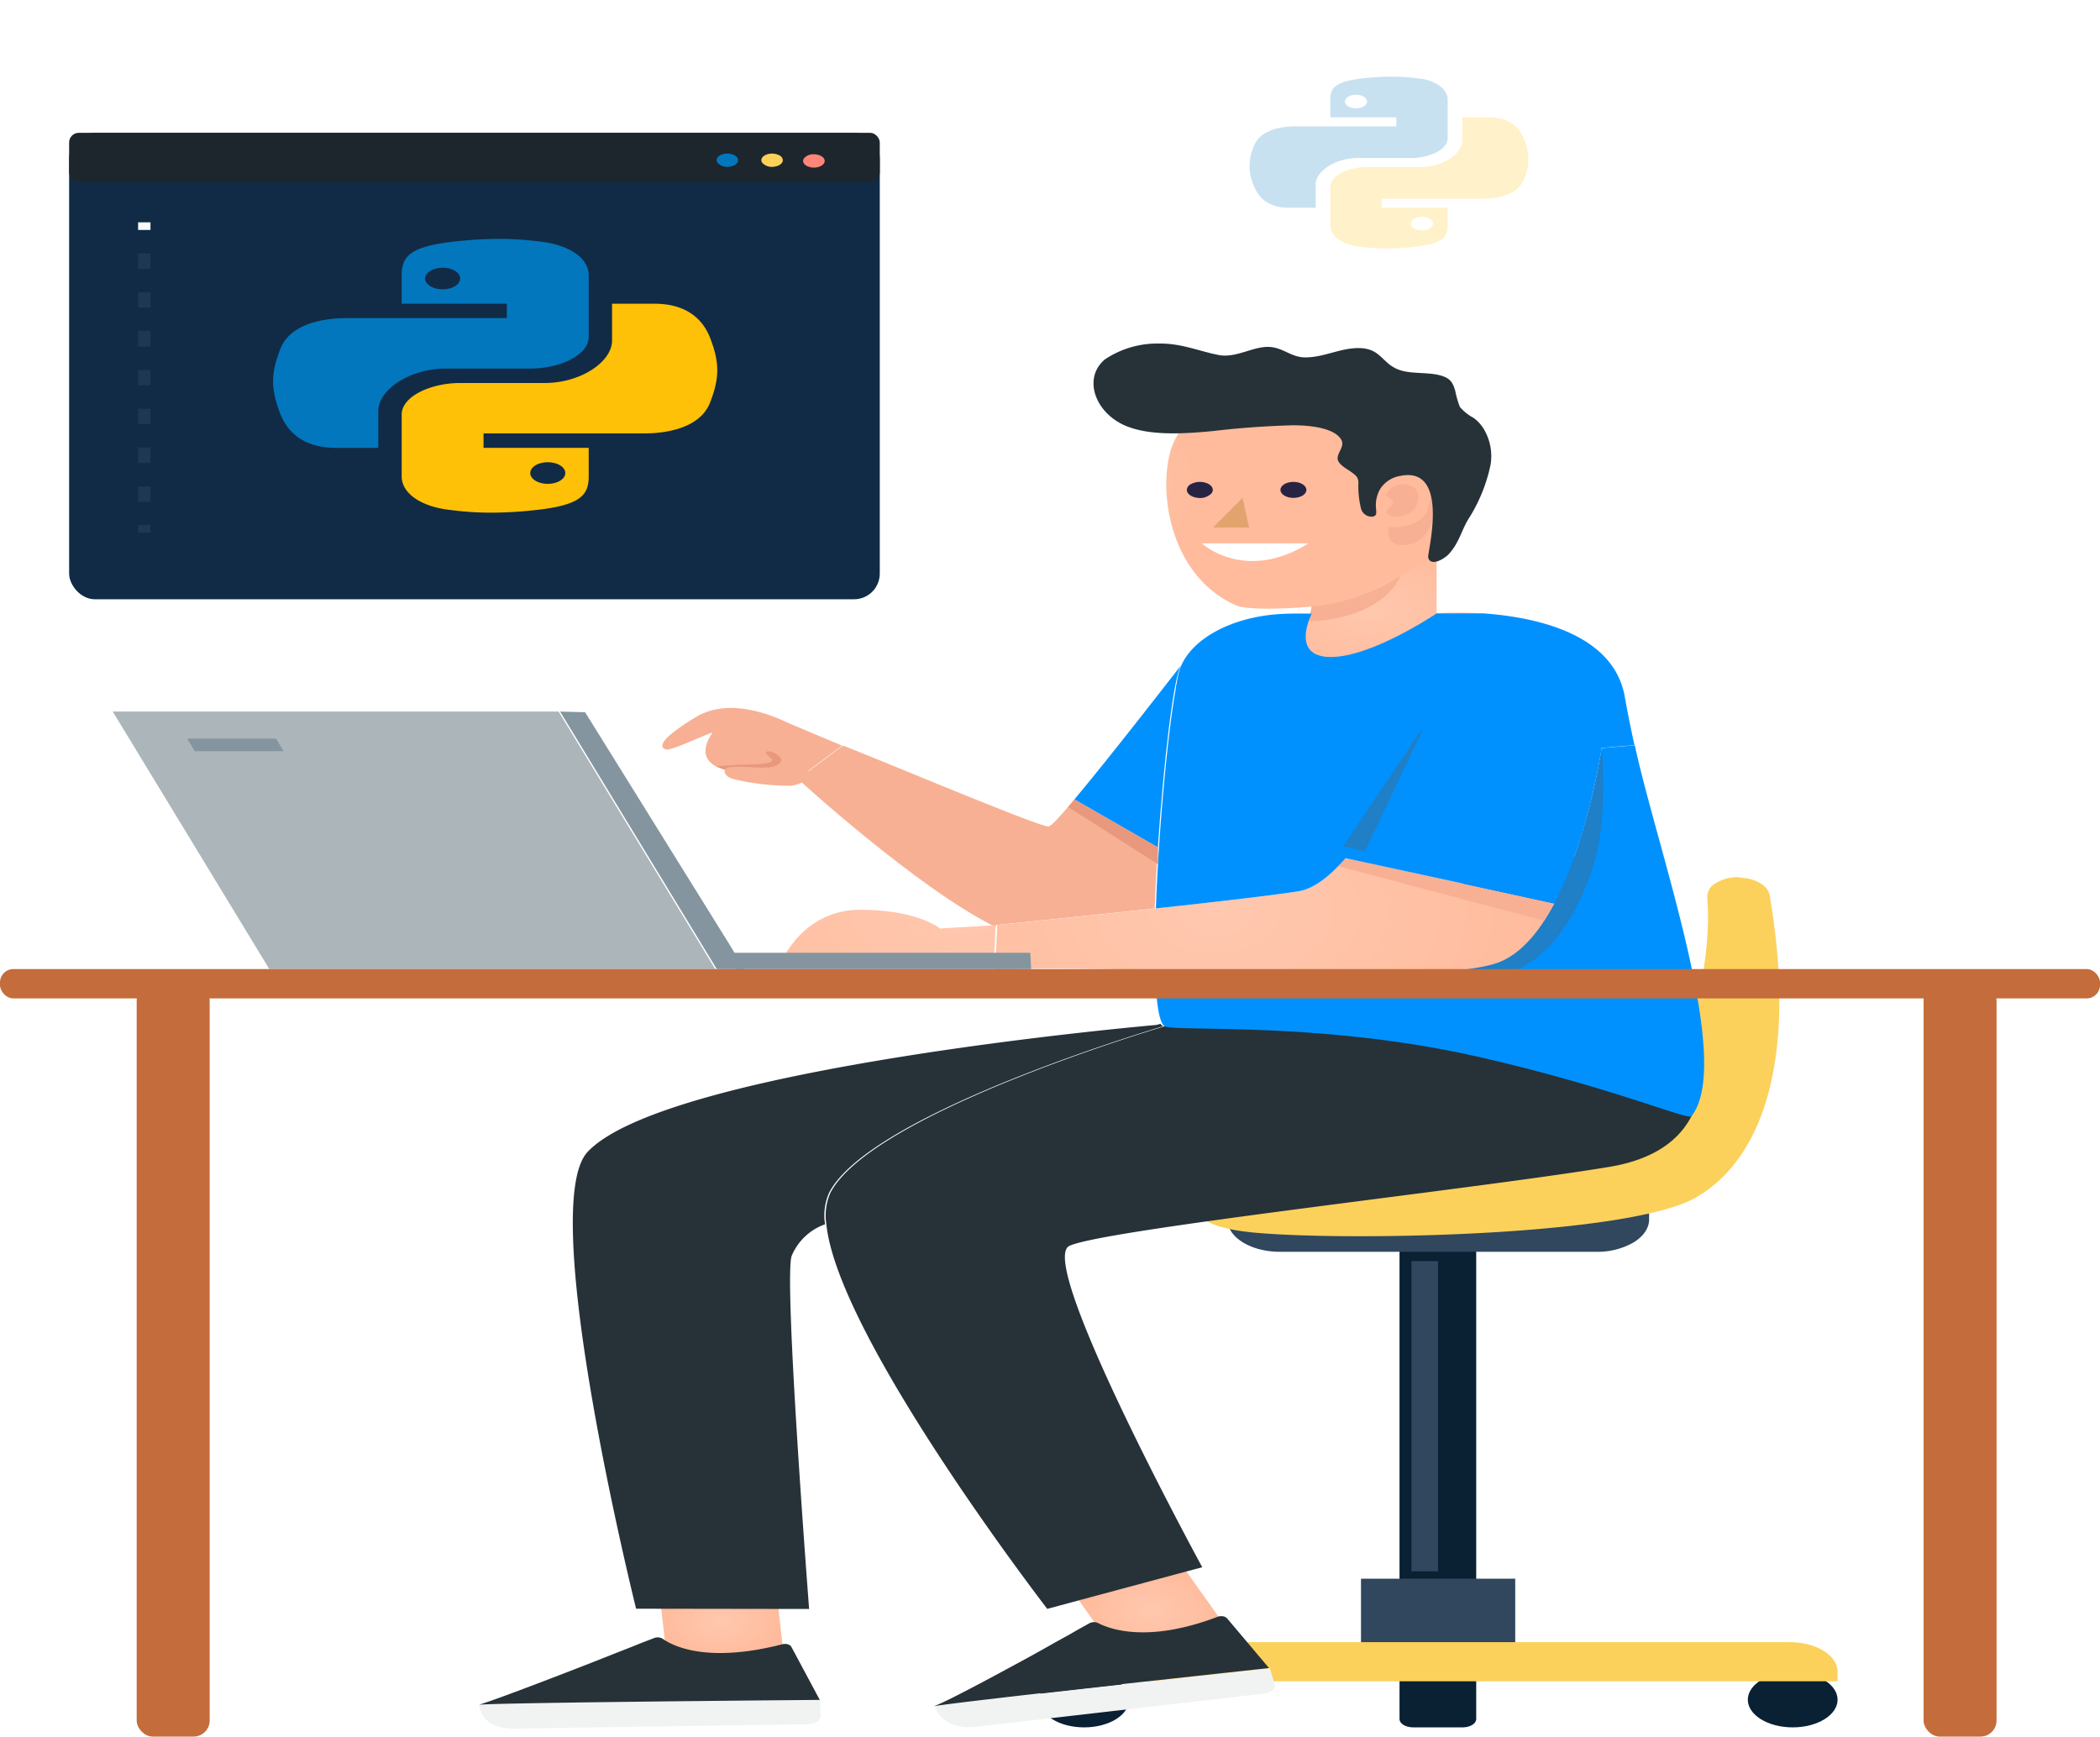 <svg xmlns="http://www.w3.org/2000/svg" xmlns:xlink="http://www.w3.org/1999/xlink" width="400.24" height="331" viewBox="0 0 400.24 331">
  <defs>
    <filter id="Rectangle_2118" x="193.389" y="0" width="143.766" height="64.892" filterUnits="userSpaceOnUse">
      <feOffset dy="1.838" input="SourceAlpha"/>
      <feGaussianBlur stdDeviation="2.756" result="blur"/>
      <feFlood flood-color="#7ebaee" flood-opacity="0.2"/>
      <feComposite operator="in" in2="blur"/>
      <feComposite in="SourceGraphic"/>
    </filter>
    <radialGradient id="radial-gradient" cx="0.5" cy="0.499" r="0.478" gradientTransform="translate(-0.049) scale(1.098 1)" gradientUnits="objectBoundingBox">
      <stop offset="0" stop-color="#ffc8af"/>
      <stop offset="1" stop-color="#ffbb9c"/>
    </radialGradient>
    <radialGradient id="radial-gradient-2" cx="0.508" cy="0.49" r="0.451" gradientTransform="matrix(1.232, -0.21, 0.265, 0.978, -1.169, 0.13)" xlink:href="#radial-gradient"/>
    <radialGradient id="radial-gradient-3" cy="0.5" r="0.532" gradientTransform="translate(0.054) scale(0.891 1)" xlink:href="#radial-gradient"/>
    <radialGradient id="radial-gradient-4" cy="0.5" r="0.511" gradientTransform="translate(0.021) scale(0.958 1)" xlink:href="#radial-gradient"/>
    <radialGradient id="radial-gradient-5" cx="1.47" cy="-0.008" r="4.144" gradientTransform="translate(0.306) scale(0.389 1)" xlink:href="#radial-gradient"/>
    <radialGradient id="radial-gradient-6" cx="0.182" cy="0.437" r="1.813" gradientTransform="translate(0.33) scale(0.34 1)" xlink:href="#radial-gradient"/>
  </defs>
  <g id="pythin-bannerimg" transform="translate(-741.138 -105.123)">
    <g id="Group_1227" data-name="Group 1227" transform="translate(741.138 111.554)">
      <g id="Asset_1" data-name="Asset 1" transform="translate(0)">
        <g id="Layer_2" data-name="Layer 2" transform="translate(0)">
          <g id="OBJECTS">
            <rect id="Rectangle_2093" data-name="Rectangle 2093" width="154.501" height="88.907" rx="4.9" transform="translate(13.175 18.885)" fill="#112b46"/>
            <g id="Group_1225" data-name="Group 1225" transform="translate(13.175 18.885)">
              <rect id="Rectangle_2094" data-name="Rectangle 2094" width="154.501" height="9.403" rx="1.838" fill="#1d262d"/>
            </g>
            <path id="Path_27783" data-name="Path 27783" d="M104.225,15.049c-.005.6-.7,1.116-1.654,1.231a2.476,2.476,0,0,1-2.282-.759c-.37-.556-.052-1.2.76-1.528a3.055,3.055,0,0,1,2.58.16,1.094,1.094,0,0,1,.6.9Z" transform="translate(36.448 9.06)" fill="#0277bd"/>
            <path id="Path_27784" data-name="Path 27784" d="M108.709,15.049c0,.6-.7,1.116-1.654,1.231a2.476,2.476,0,0,1-2.282-.759c-.37-.556-.052-1.2.76-1.528a3.055,3.055,0,0,1,2.58.16,1.094,1.094,0,0,1,.6.9Z" transform="translate(40.491 9.06)" fill="#fbd15b"/>
            <path id="Path_27785" data-name="Path 27785" d="M112.913,15.158c0,.513-.493.978-1.261,1.177a3.055,3.055,0,0,1-2.245-.27c-.591-.362-.769-.908-.451-1.383a2.315,2.315,0,0,1,1.9-.784c1.131,0,2.05.563,2.057,1.261Z" transform="translate(44.265 9.08)" fill="#ff8578"/>
            <rect id="Rectangle_2116" data-name="Rectangle 2116" width="2.36" height="1.455" transform="translate(26.32 35.944)" fill="#f9fbfc"/>
            <path id="Path_27786" data-name="Path 27786" d="M62.87,73.594H60.51v-2.93h2.36Zm0-7.4H60.51v-2.93h2.36Zm0-7.4H60.51v-2.93h2.36Zm0-7.4H60.51v-2.93h2.36Zm0-7.4H60.51V41.029h2.36Zm0-7.4H60.51v-2.93h2.36Zm0-7.392H60.51v-2.93h2.36Z" transform="translate(-34.19 15.607)" fill="#f9fbfc" opacity="0.06"/>
            <rect id="Rectangle_2117" data-name="Rectangle 2117" width="2.36" height="1.455" transform="translate(26.32 93.643)" fill="#f9fbfc" opacity="0.06"/>
            <g transform="matrix(1, 0, 0, 1, 0, -6.43)" filter="url(#Rectangle_2118)">
              <rect id="Rectangle_2118-2" data-name="Rectangle 2118" width="127.228" height="48.355" rx="4.9" transform="translate(201.66 6.43)" fill="#fff"/>
            </g>
            <path id="Path_27793" data-name="Path 27793" d="M183.21,74.412c-.174,1.1-2.629,12.694-21.92,12.694-20.241,0-16.851-12.353-16.851-12.353v-.078a32.226,32.226,0,0,1,6.335-.184V68.633l22.981-7.921h.824V74.383a68.066,68.066,0,0,1,8.631.029Z" transform="translate(99.233 36.076)" fill="url(#radial-gradient)"/>
            <path id="Path_27794" data-name="Path 27794" d="M184.967,46.224a16.1,16.1,0,0,1,6.906,7.9c2.2,6,.127,12.353-2.708,18.13a8.128,8.128,0,0,1-2.012,2.822,14.645,14.645,0,0,1-2.518,1.563l-12.258,6.592c-2.756,1.494-19.782,2.734-23.029,1.308-12.512-5.517-14.919-21.483-12.418-29.675C141.159,41.313,169.416,36.46,184.967,46.224Z" transform="translate(86.236 24.413)" fill="url(#radial-gradient-2)"/>
            <path id="Path_27795" data-name="Path 27795" d="M152.309,55.992c.158-1.308,2.344-2.734,4.529-1.885s1.727,3.193.795,4.463c-.744.976-3.167,2.1-4.862,1.164-1.391-.771.776-1.689.839-2.4s-2.012-1.1-1.156-1.787" transform="translate(111.948 31.998)" fill="#f7b094"/>
            <path id="Path_27796" data-name="Path 27796" d="M152.487,61.516c3.089.3,6.088-.8,7.127-2.617a9.829,9.829,0,0,0,.871-4.189,6.452,6.452,0,0,1,.554,4.629c-.586,2.851-2.217,5.566-5.845,5.605S152.487,61.516,152.487,61.516Z" transform="translate(112.172 32.508)" fill="#f7b094"/>
            <path id="Path_27797" data-name="Path 27797" d="M184.091,69.982l-.253.049a2.085,2.085,0,0,1-2.186-1.593,17.887,17.887,0,0,1-.491-4.655,2.321,2.321,0,0,0-.238-1.25c-.795-1.113-2.9-1.845-3.548-3-.76-1.348,1.362-2.7.523-4.169-1.283-2.256-5.987-2.773-9.376-2.744-5.073.143-10.123.511-15.11,1.1-5.322.508-12.12.976-16.79-1.084-5.654-2.5-8-9-3.785-12.567a17.929,17.929,0,0,1,10.453-3.027c4.039-.061,7.46,1.426,11.166,2.168,2.962.6,5.813-1.142,8.585-1.484,3.468-.429,4.942,1.953,8.014,1.953s5.907-1.377,8.806-1.7c5.781-.654,5.432,2.93,9.313,4.15,2.407.761,5.528.3,7.919,1.074,1.853.586,2.122,1.621,2.518,2.783a18.227,18.227,0,0,0,.9,3.144,9.017,9.017,0,0,0,2.629,2.09,7.4,7.4,0,0,1,2.154,2.519,10.038,10.038,0,0,1,1.062,6.405,30.881,30.881,0,0,1-4.339,10.527c-1.267,2.205-1.743,4.492-3.691,6.572-.523.567-2.835,2.2-3.706.976a1.2,1.2,0,0,1-.127-.84c.269-2.266,3.691-16.883-5.29-15.125a5.671,5.671,0,0,0-3.849,2.441,6.146,6.146,0,0,0-.795,4.043v.6c.045.252-.135.5-.472.644Z" transform="translate(77.731 22.012)" fill="#263238"/>
            <path id="Path_27798" data-name="Path 27798" d="M147.137,70.719a36.7,36.7,0,0,0,16.947-5.976c-1.959,5.041-9.16,8.644-17.565,8.788Z" transform="translate(102.848 38.471)" fill="#f7b094"/>
            <path id="Path_27799" data-name="Path 27799" d="M2.534,0h9.5c1.427,0,2.583.713,2.583,1.593V88.039H0V1.582C.009.718,1.133.016,2.534,0Z" transform="translate(281.352 311.435) rotate(180)" fill="#0a2033"/>
            <path id="Path_27800" data-name="Path 27800" d="M10.009,0h60.36c5.519,0,9.993,2.758,9.993,6.161V7.519H0V6.161c0-1.635,1.055-3.2,2.932-4.36A13.746,13.746,0,0,1,10.009,0Z" transform="translate(314.304 232.165) rotate(180)" fill="#30475e"/>
            <path id="Path_27801" data-name="Path 27801" d="M2.534,0h9.5c1.427,0,2.583.713,2.583,1.593V21.622H0V1.593C0,.724,1.127.016,2.535,0Z" transform="translate(281.352 322.811) rotate(180)" fill="#0a2033"/>
            <path id="Path_27802" data-name="Path 27802" d="M126.735,201.149c0,2.912,3.829,5.273,8.553,5.273s8.553-2.361,8.553-5.273-3.829-5.273-8.553-5.273S126.735,198.237,126.735,201.149Z" transform="translate(71.341 116.39)" fill="#0a2033"/>
            <path id="Path_27803" data-name="Path 27803" d="M178.774,201.149c0,2.912,3.829,5.273,8.553,5.273s8.553-2.361,8.553-5.273-3.829-5.273-8.553-5.273S178.774,198.237,178.774,201.149Z" transform="translate(154.344 116.39)" fill="#0a2033"/>
            <rect id="Rectangle_2121" data-name="Rectangle 2121" width="29.395" height="15.838" transform="translate(288.788 310.312) rotate(180)" fill="#30475e"/>
            <path id="Path_27804" data-name="Path 27804" d="M0,0H151.665V1.838c0,3.1-4.077,5.615-9.107,5.615H9.107C4.077,7.452,0,4.939,0,1.838Z" transform="translate(350.222 314.023) rotate(180)" fill="#fbd15b"/>
            <rect id="Rectangle_2122" data-name="Rectangle 2122" width="5.068" height="59.125" transform="translate(269.003 233.943)" fill="#30475e"/>
            <path id="Path_27805" data-name="Path 27805" d="M241.649,100.838a8.214,8.214,0,0,0-4.477,1.113,3.042,3.042,0,0,0-1.668,2.793c.994,10.741-2.692,36.911-18.911,45.894-19.813,10.917-76.023,9.433-76.023,9.433s-9.265,7.021,9.281,8.583,70.86.518,83.514-6.767c12.243-7.04,19.513-25.506,14.033-57.612-.3-1.842-2.761-3.265-5.762-3.33Z" transform="translate(89.88 59.918)" fill="#fbd15b"/>
            <path id="Path_27806" data-name="Path 27806" d="M150.125,183.833l6.687,9.393-20.479,5.536-6.7-9.423Z" transform="translate(75.971 109.235)" fill="url(#radial-gradient-3)"/>
            <path id="Path_27807" data-name="Path 27807" d="M276.321,118.349c-1.267,1.563-92.225,0-100.809.518,0,0-55.67,16.385-63.669,31.716a10.672,10.672,0,0,0-.776,6.025c2.217,21.59,42.1,73.294,42.1,73.294l6.13-1.65,20.494-5.507,2.914-.781s-31.676-58.119-25.341-61.235,78.019-10.927,102.947-15.077S276.321,118.349,276.321,118.349Z" transform="translate(46.431 70.324)" fill="#263238"/>
            <path id="Path_27808" data-name="Path 27808" d="M121.078,185.357l1.6,14.11H100.346l-1.615-14.139Z" transform="translate(26.751 110.123)" fill="url(#radial-gradient-4)"/>
            <path id="Path_27809" data-name="Path 27809" d="M204.423,118.374l-.808.215s-93.191,8.066-108.379,24.187c-9.867,10.478,9.233,87.081,9.233,87.081l32.975.049s-4.942-63.812-3.294-67.376a10.806,10.806,0,0,1,6.335-5.947,10.672,10.672,0,0,1,.776-6.025c7.919-15.331,63.669-31.716,63.669-31.716A1.105,1.105,0,0,1,204.423,118.374Z" transform="translate(16.766 70.338)" fill="#263238"/>
            <path id="Path_27810" data-name="Path 27810" d="M226.6,85.072l-6.259.527a123.106,123.106,0,0,1-5.243,20.779L137.219,124.6l-1.061,3.486-.966-.049a17.525,17.525,0,0,0,.079,2.07c.174,4.013.618,6.894,1.3,8.056a1,1,0,0,0,.443.478c2.122,1.065,29.664-.976,59.441,5.742,25.816,5.859,40.292,12.235,40.957,11.376C245.538,145.359,230.761,104.542,226.6,85.072Z" transform="translate(84.981 50.55)" fill="#0091ff"/>
            <path id="Path_27811" data-name="Path 27811" d="M218.46,108.682c-2.074,6.142-7.444,18.375-17.96,20.017-13.748,2.148-40.323,2.041-65.221,1.211a18.546,18.546,0,0,0-.079-2.07l.966.049,1.061-3.486,77.86-18.221A123.1,123.1,0,0,0,220.329,85.4a.736.736,0,0,0,0,.176C220.5,87.179,221.565,99.63,218.46,108.682Z" transform="translate(84.946 50.747)" fill="#1f7fc7"/>
            <path id="Path_27812" data-name="Path 27812" d="M149.712,75.449c-1.391,1.563-3.39,18.253-4.483,34.821l-15.917-9.159C136.108,93.045,149.712,75.449,149.712,75.449Z" transform="translate(75.453 44.832)" fill="#0091ff"/>
            <path id="Path_27813" data-name="Path 27813" d="M172.467,116.632c-13.447,1.435-25.785,2.666-25.785,2.666v.41c-14.951-7.362-37.71-28.229-37.71-28.229s6.81-5.039,8.505-6.357c.253-.205,37.346,15.536,39.242,15.4.491,0,2.391-2.1,4.91-5.156l15.917,9.159c-.253,3.906-.459,7.88-.586,11.61Z" transform="translate(43.115 50.579)" fill="#f7b094"/>
            <path id="Path_27814" data-name="Path 27814" d="M148.535,107.669,148.2,114.5H107.8s4.023-9.765,14.967-9.765,15.188,3.574,15.188,3.574Z" transform="translate(41.216 62.237)" fill="url(#radial-gradient-5)"/>
            <path id="Path_27815" data-name="Path 27815" d="M132.938,87.641l.3.156c-1.695,1.318-8.505,6.357-8.505,6.357l-4.213-1.838a16.383,16.383,0,0,1-10.073-.078c-5.654-1.885-2.154-6.4-1.869-6.933-1.093.2-7.919,3.564-8.916,3.2s-1.853-1.543,5.717-6.142,17.818,1.308,18.119,1.308Z" transform="translate(27.214 47.903)" fill="#f7b094"/>
            <path id="Path_27816" data-name="Path 27816" d="M104.041,88.357s-1.584,1.885,1.267,2.7a45.069,45.069,0,0,0,10.976,1.269,7.394,7.394,0,0,0,4.339-2.236l-7.333-4.248h-5.876Z" transform="translate(34.503 51.005)" fill="#f7b094"/>
            <path id="Path_27817" data-name="Path 27817" d="M104.6,89.3c.427-.919,4.593-.429,7.191-.391,1.9,0,2.946-.273,3.532-1.172s-2.186-2.314-2.724-1.875.993,1.084,1.045,1.67-2.724.791-4.846.791q-2.92.07-5.813.342Z" transform="translate(33.51 50.974)" fill="#e8987c"/>
            <path id="Path_27818" data-name="Path 27818" d="M229.755,107.227l-39.6-8.662c-2.881,3.32-5.971,5.859-9.028,6.318-4.641.752-15.838,2.041-27.115,3.262l-4.471.5c-13.447,1.435-25.785,2.666-25.785,2.666v.674l-.3,6.161v1.563q15.223-.351,30.441.312c23.757,1.045,54.4,1.67,64.556-1.279,4.752-1.387,8.553-5.947,11.53-11.561Z" transform="translate(66.282 58.568)" fill="url(#radial-gradient-6)"/>
            <path id="Path_27819" data-name="Path 27819" d="M150.085,98.565l39.659,8.662-1.805,3.262L148.7,100.109Z" transform="translate(106.356 58.568)" fill="#f7b094"/>
            <path id="Path_27820" data-name="Path 27820" d="M171.4,115.963c-2.881,3.32-5.971,5.859-9.028,6.318-4.641.752-15.838,2.041-27.115,3.262.127-3.73.333-7.666.586-11.61,1.093-16.6,3.089-33.259,4.483-34.821a30.079,30.079,0,0,1,18.325-9.559v.078s-3.39,12.353,16.851,12.353c19.29,0,21.745-11.561,21.92-12.694,9.915.684,25.135,3.74,27.221,16.034.427,2.432,1.045,5.556,1.821,9.1l-6.24.527s-2.534,17.313-9.041,29.6h-.144Z" transform="translate(85.048 41.171)" fill="#0091ff"/>
            <path id="Path_27821" data-name="Path 27821" d="M149.073,105.958l15.838-23.631-11.672,24.587Z" transform="translate(106.913 48.919)" fill="#1f7fc7"/>
            <path id="Path_27822" data-name="Path 27822" d="M195.066,69.306h-8.632s-12.274,8.31-20.162,8.31-3.643-8.261-3.643-8.261H158.78c-11.069-.006-20.38,5.113-21.635,11.893-.142.781-.269,1.514-.381,2.177-.839,5.029,32.2,8.69,32.2,8.69l17.01-.586L196.3,79.1l2.058-5.088Z" transform="translate(87.366 41.182)" fill="#0091ff"/>
            <path id="Path_27823" data-name="Path 27823" d="M119.053,202.687c.76,2.539,3.627,4.345,7.749,3.906l54.958-6.327a2.976,2.976,0,0,0,1.646-.655,1.113,1.113,0,0,0,.4-1.183l-.9-3.007s-57.794,6.24-63.875,7.275Z" transform="translate(59.129 116.121)" fill="#f1f2f2"/>
            <path id="Path_27824" data-name="Path 27824" d="M135.5,197.853l1.695-.919,3.167-1.767,1.584-.9,2.8-1.543,1.695-.976,2.233-1.24a1.889,1.889,0,0,1,1.584,0c2.249,1.172,9.5,3.859,22.775-1.191a1.954,1.954,0,0,1,1-.1,1.35,1.35,0,0,1,.8.385l8,9.482s-57.794,6.24-63.875,7.275C121.116,205.6,128.5,201.662,135.5,197.853Z" transform="translate(59.028 112.42)" fill="#263238"/>
            <path id="Path_27825" data-name="Path 27825" d="M85.578,200.116c.1,2.588,2.455,4.648,6.656,4.58l55.877-.84a3.453,3.453,0,0,0,1.795-.484,1.325,1.325,0,0,0,.708-1.126l-.127-3.056s-58.6.478-64.936.908Z" transform="translate(5.789 118.359)" fill="#f1f2f2"/>
            <path id="Path_27826" data-name="Path 27826" d="M103.941,197.733l1.916-.742,3.643-1.435,1.821-.723,3.167-1.24,1.916-.771,2.534-.976a1.819,1.819,0,0,1,1.584.146c1.932,1.377,8.445,4.736,22.807,1.055a2.028,2.028,0,0,1,1.016,0,1.125,1.125,0,0,1,.695.457l5.432,10.146s-58.6.478-64.936.908C87.673,203.963,96.038,200.8,103.941,197.733Z" transform="translate(5.769 113.927)" fill="#263238"/>
            <path id="Path_27827" data-name="Path 27827" d="M88.481,130.119,58.642,81.041h84.971l29.855,49.077Z" transform="translate(-37.153 48.155)" fill="#abb5ba"/>
            <path id="Path_27828" data-name="Path 27828" d="M126.617,130.119h-5.258L91.5,81.041l4.769.127L123.89,125.6Z" transform="translate(15.248 48.155)" fill="#8495a0"/>
            <path id="Path_27829" data-name="Path 27829" d="M60.406,108.5h107" transform="translate(-34.355 64.472)" fill="none"/>
            <path id="Path_27830" data-name="Path 27830" d="M105.139,112.98h56.209l-.158-3.1H104" transform="translate(35.176 65.294)" fill="#8495a0"/>
            <rect id="Rectangle_2123" data-name="Rectangle 2123" width="13.909" height="143.361" rx="3.063" transform="translate(366.615 181.208)" fill="#c46c3b"/>
            <rect id="Rectangle_2126" data-name="Rectangle 2126" width="13.909" height="143.361" rx="3.063" transform="translate(26.051 181.208)" fill="#c46c3b"/>
            <rect id="Rectangle_2127" data-name="Rectangle 2127" width="400.24" height="5.594" rx="2.542" transform="translate(0 178.274)" fill="#c46c3b"/>
            <path id="Path_27831" data-name="Path 27831" d="M64.13,84.275l1.442,2.392H82.5l-1.442-2.392Z" transform="translate(-28.45 50.077)" fill="#8495a0"/>
            <path id="Path_27832" data-name="Path 27832" d="M130.064,91.546,128.86,93l17.121,10.907v-3.2Z" transform="translate(74.726 54.397)" fill="#e8987c"/>
          </g>
        </g>
      </g>
    </g>
    <path id="Path_24863" data-name="Path 24863" d="M185.554,34.35c0,.842,1.108,1.525,2.474,1.525s2.474-.683,2.474-1.525-1.108-1.525-2.474-1.525S185.554,33.507,185.554,34.35Z" transform="translate(799.624 164.147)" fill="#272343"/>
    <path id="Path_24864" data-name="Path 24864" d="M180.311,34.35c0,.727.832,1.353,1.989,1.5a3.01,3.01,0,0,0,2.768-.909c.454-.671.076-1.446-.9-1.852a3.7,3.7,0,0,0-3.123.182A1.337,1.337,0,0,0,180.311,34.35Z" transform="translate(787.027 164.147)" fill="#272343"/>
    <path id="Path_24865" data-name="Path 24865" d="M187.409,34.276l-5.634,5.665h6.885Z" transform="translate(790.548 165.733)" fill="#e3a36f"/>
    <path id="Path_24866" data-name="Path 24866" d="M201.471,38.429H181.144S189.334,45.991,201.471,38.429Z" transform="translate(789.052 170.27)" fill="#fff"/>
    <g id="icons8-python_1_" data-name="icons8-python (1)" transform="translate(793.191 150.655)">
      <path id="Path_27833" data-name="Path 27833" d="M46.2,3.063a76.92,76.92,0,0,0-8.767.5C28.859,4.485,27.3,6.419,27.3,9.98v5.443H47.341V18.17h-30.5c-5.871,0-11.011,1.706-12.639,5.794C2.363,28.656,2.28,31.6,4.2,36.5,5.662,40.15,8.872,42.89,14.75,42.89h8.09V35.88c0-4.073,5.983-8.1,12.84-8.1H51.8c5.62,0,11.138-2.557,11.138-6.011V9.98c0-3.35-3.918-5.854-9.4-6.416A60.7,60.7,0,0,0,46.2,3.063ZM35.1,8.556c1.845,0,3.341.922,3.341,2.06s-1.5,2.06-3.341,2.06-3.341-.922-3.341-2.06,1.5-2.06,3.341-2.06Z" transform="translate(-2.792 -3.063)" fill="#0277bd"/>
      <path id="Path_27834" data-name="Path 27834" d="M26.274,48.4a76.918,76.918,0,0,0,8.767-.5c8.572-.919,10.133-2.852,10.133-6.414V36.042H25.127V33.295h30.5c5.871,0,11.011-1.706,12.639-5.794,1.84-4.692,1.922-7.632,0-12.532-1.459-3.654-4.674-6.393-10.548-6.393H49.627v7.01c0,4.073-5.983,8.1-12.84,8.1H20.67c-5.62,0-11.138,2.557-11.138,6.011V41.484c0,3.35,3.918,5.854,9.4,6.416a60.7,60.7,0,0,0,7.347.5Zm11.1-5.494c-1.845,0-3.341-.922-3.341-2.06s1.5-2.06,3.341-2.06,3.341.922,3.341,2.06-1.5,2.06-3.341,2.06Z" transform="translate(14.974 3.785)" fill="#ffc107"/>
    </g>
    <g id="icons8-python_1_2" data-name="icons8-python (1)" transform="translate(979.301 119.727)" opacity="0.22">
      <path id="Path_27833-2" data-name="Path 27833" d="M30.036,3.063a48.279,48.279,0,0,0-5.5.316c-5.38.578-6.358,1.79-6.358,4.025V10.82H30.757v1.724H11.613c-3.686,0-6.911,1.071-7.933,3.636a9.175,9.175,0,0,0,0,7.866C4.6,26.34,6.614,28.06,10.3,28.06h5.078v-4.4c0-2.557,3.755-5.084,8.059-5.084H33.554c3.528,0,6.99-1.6,6.99-3.773V7.4c-.029-2.069-2.562-3.8-5.9-4.027A38.1,38.1,0,0,0,30.036,3.063ZM23.068,6.51c1.158,0,2.1.579,2.1,1.293S24.226,9.1,23.068,9.1s-2.1-.579-2.1-1.293S21.91,6.51,23.068,6.51Z" transform="translate(-2.795 -3.063)" fill="#0277bd"/>
      <path id="Path_27834-2" data-name="Path 27834" d="M20.039,33.573a48.278,48.278,0,0,0,5.5-.316c5.38-.578,6.358-1.79,6.358-4.025V25.815H19.319V24.091H38.463c3.686,0,6.911-1.071,7.933-3.636a9.175,9.175,0,0,0,0-7.866c-.917-2.293-2.934-4.013-6.625-4.013H34.7v4.4c0,2.557-3.755,5.084-8.059,5.084H16.523c-3.528,0-6.99,1.6-6.99,3.773v7.4c.028,2.07,2.561,3.8,5.9,4.028a38.1,38.1,0,0,0,4.609.314Zm6.969-3.448c-1.158,0-2.1-.579-2.1-1.293s.939-1.293,2.1-1.293,2.1.579,2.1,1.293S28.167,30.125,27.008,30.125Z" transform="translate(5.847 -0.817)" fill="#ffc107"/>
    </g>
  </g>
</svg>
